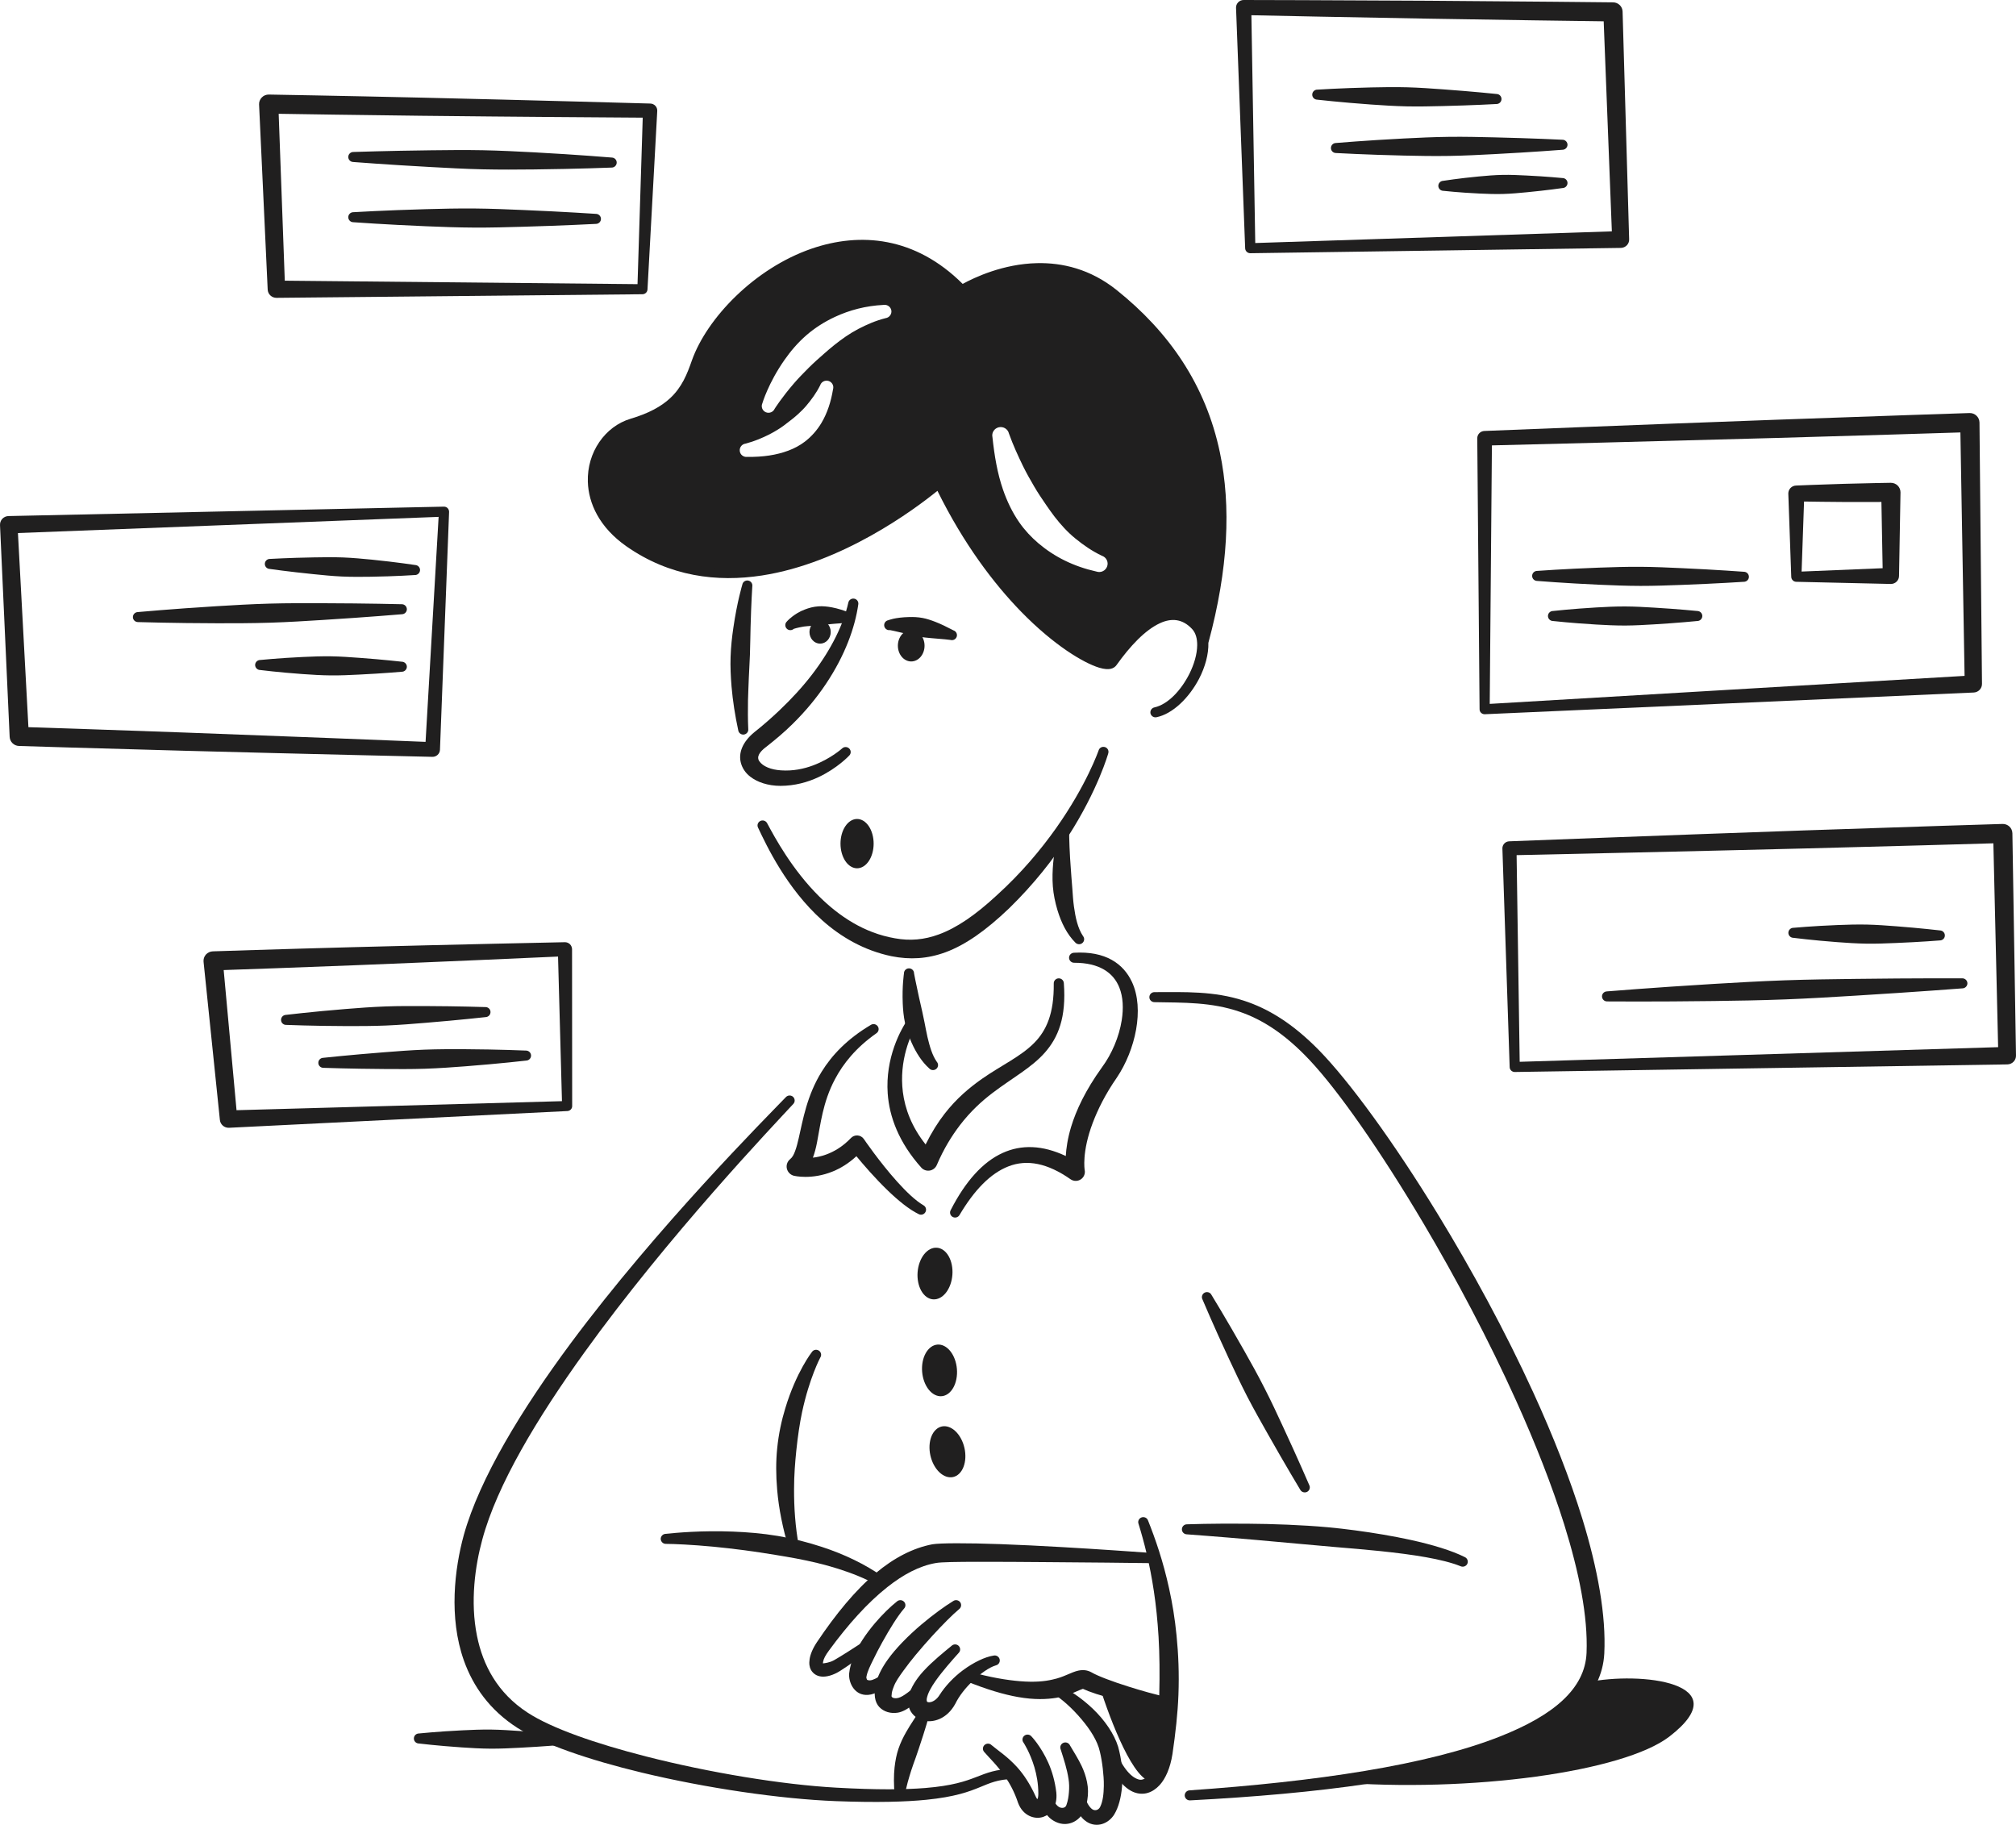 <svg width="274" height="248" viewBox="0 0 274 248" fill="none" xmlns="http://www.w3.org/2000/svg">
<path fill-rule="evenodd" clip-rule="evenodd" d="M87.312 39.988L37.57 40.478C36.933 40.478 36.409 39.982 36.382 39.355L35.212 14.199C35.194 13.842 35.334 13.495 35.587 13.24C35.832 12.985 36.181 12.844 36.539 12.85C36.539 12.85 46.261 13.015 57.275 13.269C71.712 13.601 88.377 14.072 88.377 14.072C88.639 14.076 88.884 14.185 89.067 14.374C89.251 14.563 89.338 14.816 89.329 15.075L88.002 39.335C87.984 39.7 87.687 39.988 87.312 39.988ZM86.648 38.618L87.355 15.99C83.582 15.966 69.59 15.872 57.231 15.733C48.698 15.637 40.941 15.515 37.876 15.465L38.706 38.147L86.648 38.618Z" fill="#201F1F"/>
<path fill-rule="evenodd" clip-rule="evenodd" d="M48.016 30.201C47.641 30.198 47.335 29.891 47.335 29.515C47.335 29.138 47.649 28.835 48.025 28.838C48.025 28.838 52.366 28.579 57.921 28.426C60.008 28.368 62.262 28.316 64.515 28.336C66.769 28.355 69.022 28.453 71.109 28.541C76.656 28.774 80.997 29.066 80.997 29.066C81.372 29.068 81.678 29.375 81.678 29.752C81.678 30.127 81.364 30.431 80.988 30.428C80.988 30.428 76.638 30.659 71.092 30.816C69.004 30.875 66.751 30.942 64.498 30.93C62.244 30.919 59.991 30.836 57.903 30.749C52.357 30.519 48.016 30.201 48.016 30.201Z" fill="#201F1F"/>
<path fill-rule="evenodd" clip-rule="evenodd" d="M83.146 21.412C83.53 21.42 83.827 21.732 83.818 22.108C83.809 22.484 83.495 22.783 83.119 22.775C83.119 22.775 78.49 22.963 72.577 23.027C70.35 23.052 67.948 23.067 65.546 23.011C63.144 22.956 60.751 22.822 58.532 22.7C52.628 22.378 48.008 22.017 48.008 22.017C47.632 22.008 47.326 21.697 47.335 21.32C47.344 20.945 47.658 20.646 48.034 20.654C48.034 20.654 52.672 20.493 58.585 20.425C60.803 20.4 63.205 20.369 65.607 20.417C68.009 20.465 70.402 20.585 72.621 20.704C78.534 21.023 83.146 21.412 83.146 21.412Z" fill="#201F1F"/>
<path fill-rule="evenodd" clip-rule="evenodd" d="M61.037 69.569L59.797 101.907C59.77 102.451 59.307 102.875 58.757 102.857C58.757 102.857 40.695 102.45 25.052 102.031C13.103 101.712 2.578 101.38 2.578 101.38C1.897 101.359 1.347 100.822 1.312 100.147L0.002 71.37C-0.016 71.054 0.098 70.746 0.307 70.513C0.526 70.281 0.832 70.144 1.146 70.135L60.321 68.855C60.513 68.849 60.705 68.922 60.836 69.058C60.967 69.194 61.037 69.378 61.037 69.569ZM59.613 70.246L2.439 72.442L3.862 98.826C6.945 98.925 15.592 99.208 25.13 99.557C38.607 100.049 53.874 100.662 57.84 100.822L59.613 70.246Z" fill="#201F1F"/>
<path fill-rule="evenodd" clip-rule="evenodd" d="M56.434 76.788C56.809 76.805 57.106 77.122 57.089 77.498C57.071 77.874 56.748 78.166 56.372 78.15C56.372 78.15 53.778 78.329 50.433 78.381C49.184 78.401 47.839 78.411 46.485 78.351C45.131 78.29 43.795 78.151 42.546 78.025C39.227 77.691 36.65 77.321 36.65 77.321C36.275 77.305 35.978 76.987 35.995 76.612C36.013 76.235 36.327 75.944 36.712 75.959C36.712 75.959 39.306 75.808 42.642 75.752C43.9 75.732 45.245 75.706 46.599 75.758C47.944 75.811 49.289 75.936 50.538 76.059C53.857 76.392 56.434 76.788 56.434 76.788Z" fill="#201F1F"/>
<path fill-rule="evenodd" clip-rule="evenodd" d="M18.772 84.544C18.396 84.555 18.073 84.259 18.064 83.883C18.055 83.507 18.352 83.193 18.737 83.182C18.737 83.182 23.444 82.752 29.471 82.382C31.742 82.243 34.188 82.102 36.642 82.033C39.096 81.964 41.55 81.974 43.813 81.98C49.857 81.995 54.591 82.116 54.591 82.116C54.966 82.104 55.281 82.4 55.298 82.777C55.307 83.153 55.01 83.467 54.626 83.478C54.626 83.478 49.909 83.88 43.883 84.254C41.62 84.395 39.175 84.55 36.721 84.627C34.266 84.704 31.812 84.709 29.55 84.705C23.506 84.692 18.772 84.544 18.772 84.544Z" fill="#201F1F"/>
<path fill-rule="evenodd" clip-rule="evenodd" d="M35.358 91.057C34.982 91.052 34.676 90.743 34.676 90.366C34.685 89.991 34.999 89.689 35.375 89.694C35.375 89.694 37.899 89.437 41.157 89.285C42.371 89.228 43.69 89.176 45 89.196C46.319 89.216 47.638 89.315 48.852 89.403C52.092 89.638 54.617 89.93 54.617 89.93C54.992 89.935 55.298 90.244 55.298 90.621C55.289 90.996 54.975 91.298 54.599 91.293C54.599 91.293 52.075 91.522 48.817 91.678C47.603 91.737 46.293 91.803 44.974 91.79C43.655 91.778 42.336 91.694 41.122 91.608C37.873 91.375 35.358 91.057 35.358 91.057Z" fill="#201F1F"/>
<path fill-rule="evenodd" clip-rule="evenodd" d="M77.111 150.996L31.117 153.27C30.488 153.294 29.946 152.827 29.885 152.205L27.667 130.711C27.632 130.355 27.745 130 27.981 129.731C28.226 129.463 28.566 129.303 28.924 129.291C28.924 129.291 37.886 128.993 48.053 128.722C61.372 128.368 76.753 128.049 76.753 128.049C77.007 128.041 77.26 128.135 77.452 128.313C77.635 128.489 77.74 128.733 77.749 128.989L77.766 150.306C77.775 150.675 77.478 150.982 77.111 150.996ZM76.378 149.653L75.845 130C72.273 130.161 59.459 130.735 48.14 131.184C40.366 131.492 33.292 131.738 30.401 131.835L32.148 150.881L76.378 149.653Z" fill="#201F1F"/>
<path fill-rule="evenodd" clip-rule="evenodd" d="M71.46 142.776C71.845 142.763 72.159 143.057 72.177 143.432C72.194 143.808 71.897 144.125 71.513 144.138C71.513 144.138 67.906 144.556 63.268 144.914C61.53 145.048 59.652 145.183 57.765 145.246C55.887 145.309 54.001 145.294 52.254 145.283C47.607 145.254 43.983 145.123 43.983 145.123C43.598 145.137 43.275 144.843 43.266 144.466C43.249 144.091 43.546 143.774 43.93 143.761C43.93 143.761 47.546 143.371 52.175 143.009C53.913 142.874 55.791 142.725 57.678 142.653C59.556 142.582 61.442 142.582 63.189 142.591C67.836 142.617 71.46 142.776 71.46 142.776Z" fill="#201F1F"/>
<path fill-rule="evenodd" clip-rule="evenodd" d="M38.907 139.288C38.532 139.303 38.209 139.01 38.2 138.634C38.182 138.258 38.479 137.941 38.855 137.926C38.855 137.926 42.41 137.498 46.969 137.128C48.681 136.989 50.524 136.849 52.384 136.78C54.236 136.712 56.088 136.722 57.808 136.728C62.376 136.744 65.957 136.866 65.957 136.866C66.333 136.85 66.656 137.143 66.665 137.519C66.682 137.895 66.385 138.212 66.01 138.228C66.01 138.228 62.455 138.627 57.896 139.001C56.184 139.141 54.341 139.296 52.48 139.373C50.629 139.449 48.777 139.455 47.056 139.449C42.489 139.436 38.907 139.288 38.907 139.288Z" fill="#201F1F"/>
<path fill-rule="evenodd" clip-rule="evenodd" d="M169.233 33.751L167.993 1.051C167.984 0.773 168.098 0.504 168.29 0.306C168.491 0.107 168.762 -0.003 169.041 7.935e-05C169.041 7.935e-05 181.592 0.022 194.143 0.101C206.694 0.182 219.237 0.319 219.237 0.319C219.944 0.328 220.512 0.879 220.53 1.572L221.421 32.51C221.438 32.815 221.324 33.111 221.115 33.334C220.896 33.556 220.608 33.685 220.294 33.692L169.941 34.413C169.565 34.422 169.251 34.126 169.233 33.751ZM170.605 33.028L219.071 31.443L217.962 2.895C214.494 2.85 204.301 2.713 194.109 2.537C183.741 2.359 173.365 2.14 170.081 2.07L170.605 33.028Z" fill="#201F1F"/>
<path fill-rule="evenodd" clip-rule="evenodd" d="M179.023 13.545C178.639 13.536 178.342 13.223 178.351 12.847C178.36 12.47 178.674 12.173 179.05 12.182C179.05 12.182 182.264 11.972 186.369 11.88C187.915 11.845 189.583 11.818 191.243 11.863C192.911 11.907 194.57 12.03 196.108 12.141C200.213 12.436 203.409 12.774 203.409 12.774C203.785 12.784 204.082 13.096 204.073 13.473C204.064 13.848 203.75 14.147 203.374 14.137C203.374 14.137 200.16 14.32 196.055 14.415C194.509 14.451 192.85 14.493 191.181 14.456C189.513 14.42 187.854 14.312 186.316 14.203C182.211 13.911 179.023 13.545 179.023 13.545Z" fill="#201F1F"/>
<path fill-rule="evenodd" clip-rule="evenodd" d="M181.591 20.797C181.207 20.803 180.893 20.502 180.893 20.126C180.884 19.75 181.19 19.44 181.565 19.434C181.565 19.434 185.609 19.088 190.789 18.821C192.736 18.721 194.841 18.623 196.946 18.597C199.051 18.57 201.156 18.622 203.104 18.668C208.283 18.788 212.345 18.991 212.345 18.991C212.72 18.985 213.035 19.286 213.044 19.662C213.044 20.038 212.747 20.348 212.362 20.354C212.362 20.354 208.31 20.673 203.139 20.943C201.191 21.044 199.086 21.157 196.981 21.191C194.876 21.226 192.771 21.189 190.824 21.144C185.644 21.027 181.591 20.797 181.591 20.797Z" fill="#201F1F"/>
<path fill-rule="evenodd" clip-rule="evenodd" d="M196.196 25.936C195.811 25.945 195.497 25.646 195.488 25.271C195.479 24.895 195.785 24.582 196.161 24.573C196.161 24.573 198.266 24.236 200.999 23.98C202.021 23.884 203.122 23.79 204.231 23.768C205.34 23.746 206.449 23.803 207.471 23.852C210.214 23.984 212.336 24.195 212.336 24.195C212.721 24.186 213.035 24.483 213.044 24.86C213.053 25.235 212.747 25.548 212.371 25.557C212.371 25.557 210.258 25.866 207.524 26.127C206.502 26.224 205.401 26.332 204.292 26.362C203.192 26.392 202.082 26.35 201.06 26.302C198.318 26.174 196.196 25.936 196.196 25.936Z" fill="#201F1F"/>
<path fill-rule="evenodd" clip-rule="evenodd" d="M201.093 96.385L200.779 59.562C200.779 59.026 201.207 58.588 201.748 58.57C201.748 58.57 222.946 57.718 241.306 57.047C255.324 56.535 267.683 56.135 267.683 56.135C268.032 56.123 268.373 56.252 268.626 56.493C268.888 56.733 269.028 57.065 269.037 57.414L269.378 92.936C269.386 93.562 268.897 94.083 268.268 94.116L201.809 97.066C201.626 97.076 201.443 97.008 201.303 96.879C201.163 96.751 201.093 96.572 201.093 96.385ZM202.473 95.661L267.011 91.855L266.443 58.77C262.888 58.882 252.678 59.202 241.384 59.52C225.339 59.971 207.111 60.424 202.77 60.53L202.473 95.661Z" fill="#201F1F"/>
<path fill-rule="evenodd" clip-rule="evenodd" d="M211.077 84.398C210.701 84.398 210.387 84.092 210.387 83.716C210.387 83.34 210.701 83.035 211.077 83.035C211.077 83.035 213.645 82.747 216.955 82.555C218.195 82.483 219.532 82.414 220.877 82.419C222.222 82.423 223.558 82.505 224.798 82.579C228.109 82.774 230.676 83.035 230.676 83.035C231.052 83.035 231.366 83.34 231.366 83.716C231.366 84.092 231.052 84.398 230.676 84.398C230.676 84.398 228.109 84.658 224.798 84.854C223.558 84.927 222.222 85.009 220.877 85.014C219.532 85.017 218.195 84.95 216.955 84.878C213.645 84.686 211.077 84.398 211.077 84.398Z" fill="#201F1F"/>
<path fill-rule="evenodd" clip-rule="evenodd" d="M208.919 78.951C208.543 78.95 208.237 78.642 208.237 78.267C208.237 77.891 208.543 77.586 208.927 77.588C208.927 77.588 212.622 77.315 217.356 77.143C219.129 77.079 221.051 77.019 222.972 77.031C224.894 77.043 226.815 77.134 228.588 77.215C233.322 77.43 237.017 77.706 237.017 77.706C237.392 77.708 237.698 78.014 237.698 78.391C237.698 78.767 237.384 79.071 237.008 79.069C237.008 79.069 233.313 79.315 228.579 79.49C226.806 79.555 224.885 79.63 222.963 79.626C221.042 79.622 219.12 79.546 217.347 79.467C212.613 79.255 208.919 78.951 208.919 78.951Z" fill="#201F1F"/>
<path fill-rule="evenodd" clip-rule="evenodd" d="M243.454 78.388L243.053 67.064C243.053 66.474 243.533 65.994 244.127 65.987C244.127 65.987 247.341 65.848 250.555 65.756C253.77 65.663 256.975 65.615 256.975 65.615C257.333 65.611 257.665 65.746 257.918 65.989C258.163 66.233 258.303 66.566 258.303 66.912L258.102 78.269C258.102 78.87 257.613 79.358 257.001 79.363L244.153 79.069C243.97 79.071 243.786 79 243.664 78.872C243.533 78.744 243.454 78.57 243.454 78.388ZM244.861 77.677L255.875 77.222L255.709 68.218C254.477 68.224 252.529 68.231 250.582 68.221C248.494 68.21 246.398 68.179 245.193 68.159L244.861 77.677Z" fill="#201F1F"/>
<path fill-rule="evenodd" clip-rule="evenodd" d="M205.182 145.023L204.195 115.31C204.187 114.788 204.597 114.353 205.13 114.338C205.13 114.338 226.677 113.503 245.342 112.853C259.597 112.358 272.165 111.978 272.165 111.978C272.515 111.967 272.855 112.096 273.109 112.334C273.362 112.573 273.502 112.903 273.51 113.249L273.999 143.443C274.017 144.099 273.493 144.641 272.829 144.657L205.89 145.688C205.506 145.697 205.191 145.399 205.182 145.023ZM206.545 144.303L271.571 142.314L270.925 114.61C267.344 114.715 256.933 115.015 245.421 115.306C229.062 115.719 210.475 116.123 206.126 116.217L206.545 144.303Z" fill="#201F1F"/>
<path fill-rule="evenodd" clip-rule="evenodd" d="M218.449 136.097C218.065 136.111 217.751 135.817 217.733 135.441C217.716 135.065 218.013 134.749 218.397 134.734C218.397 134.734 224.747 134.212 232.861 133.722C235.918 133.538 239.211 133.349 242.512 133.231C245.814 133.114 249.115 133.075 252.172 133.036C260.304 132.932 266.68 132.959 266.68 132.959C267.055 132.945 267.379 133.238 267.396 133.615C267.405 133.99 267.108 134.307 266.732 134.321C266.732 134.321 260.374 134.816 252.26 135.309C249.211 135.495 245.91 135.698 242.608 135.824C239.307 135.95 236.005 136.004 232.948 136.043C224.825 136.151 218.449 136.097 218.449 136.097Z" fill="#201F1F"/>
<path fill-rule="evenodd" clip-rule="evenodd" d="M243.743 127.454C243.359 127.447 243.053 127.136 243.062 126.76C243.071 126.384 243.385 126.084 243.77 126.091C243.77 126.091 246.381 125.85 249.744 125.717C251.002 125.668 252.364 125.625 253.718 125.653C255.081 125.682 256.443 125.788 257.701 125.883C261.055 126.139 263.658 126.447 263.658 126.447C264.033 126.453 264.339 126.764 264.33 127.14C264.33 127.516 264.016 127.816 263.631 127.809C263.631 127.809 261.02 128.023 257.657 128.158C256.399 128.209 255.037 128.267 253.674 128.247C252.312 128.227 250.958 128.135 249.7 128.04C246.346 127.788 243.743 127.454 243.743 127.454Z" fill="#201F1F"/>
<path fill-rule="evenodd" clip-rule="evenodd" d="M163.43 176.593C163.255 176.258 163.395 175.847 163.727 175.677C164.067 175.505 164.486 175.639 164.652 175.974C164.652 175.974 166.661 179.246 169.072 183.514C169.98 185.117 170.95 186.854 171.849 188.625C172.758 190.396 173.596 192.2 174.365 193.868C176.435 198.312 177.946 201.833 177.946 201.833C178.121 202.168 177.981 202.579 177.649 202.75C177.308 202.921 176.889 202.787 176.714 202.452C176.714 202.452 174.732 199.167 172.321 194.901C171.413 193.299 170.434 191.569 169.517 189.802C168.609 188.035 167.762 186.237 166.984 184.568C164.914 180.126 163.43 176.593 163.43 176.593Z" fill="#201F1F"/>
<path fill-rule="evenodd" clip-rule="evenodd" d="M161.308 208.522C160.932 208.516 160.627 208.206 160.635 207.829C160.644 207.454 160.95 207.153 161.334 207.159C161.334 207.159 164.723 207.032 169.553 207.077C171.23 207.092 173.09 207.126 175.029 207.211C176.802 207.288 178.654 207.395 180.506 207.563C181.72 207.673 182.943 207.818 184.148 207.978C186.795 208.33 189.362 208.766 191.694 209.274C194.716 209.935 197.31 210.726 199.084 211.615C199.433 211.77 199.581 212.174 199.433 212.517C199.276 212.859 198.865 213.012 198.516 212.857C196.053 211.869 192.07 211.27 187.607 210.801C185.58 210.587 183.449 210.416 181.318 210.236C179.912 210.115 178.497 209.987 177.117 209.861C174.898 209.659 172.759 209.462 170.802 209.29C165.317 208.809 161.308 208.522 161.308 208.522Z" fill="#201F1F"/>
<path fill-rule="evenodd" clip-rule="evenodd" d="M115.296 81.909C115.366 81.539 115.724 81.293 116.099 81.36C116.475 81.428 116.719 81.782 116.65 82.153C116.204 85.276 114.859 89.069 112.23 92.984C111.016 94.793 109.522 96.625 107.706 98.408C106.64 99.461 105.443 100.48 104.151 101.489C103.19 102.208 102.797 102.875 103.207 103.462C103.697 104.163 104.788 104.609 106.151 104.695C107.784 104.808 109.269 104.488 110.518 104.019C112.903 103.121 114.44 101.728 114.44 101.728C114.711 101.461 115.147 101.459 115.418 101.724C115.689 101.989 115.689 102.421 115.418 102.688C115.418 102.688 113.82 104.415 111.208 105.633C109.767 106.304 108.029 106.795 106.081 106.802C104.343 106.798 102.902 106.284 101.967 105.552C101.295 105.03 100.875 104.37 100.692 103.663C100.369 102.429 100.806 100.914 102.552 99.485C103.766 98.529 104.876 97.542 105.906 96.569C107.636 94.931 109.121 93.294 110.37 91.669C113.051 88.17 114.649 84.786 115.296 81.909Z" fill="#201F1F"/>
<path fill-rule="evenodd" clip-rule="evenodd" d="M107.881 85.464C107.601 85.717 107.164 85.697 106.911 85.418C106.658 85.14 106.675 84.709 106.955 84.456C106.955 84.456 107.356 83.948 108.378 83.32C108.667 83.142 108.999 82.978 109.418 82.823C109.924 82.629 110.527 82.451 111.243 82.403C111.802 82.365 112.414 82.418 113.077 82.544C113.872 82.695 114.693 82.957 115.637 83.325C116.012 83.397 116.257 83.755 116.178 84.124C116.108 84.493 115.741 84.734 115.375 84.661C114.65 84.658 114.029 84.729 113.427 84.77C112.737 84.817 112.143 84.924 111.593 84.975C111.156 85.016 110.763 85.02 110.413 85.051C109.959 85.089 109.575 85.096 109.243 85.151C108.335 85.303 107.881 85.464 107.881 85.464Z" fill="#201F1F"/>
<path fill-rule="evenodd" clip-rule="evenodd" d="M112.907 85.892C112.907 86.1 112.87 86.305 112.797 86.497C112.724 86.689 112.618 86.864 112.484 87.01C112.349 87.157 112.19 87.274 112.015 87.353C111.839 87.433 111.651 87.474 111.462 87.474C111.272 87.474 111.084 87.433 110.908 87.353C110.733 87.274 110.574 87.157 110.439 87.01C110.305 86.864 110.199 86.689 110.126 86.497C110.053 86.305 110.016 86.1 110.016 85.892C110.016 85.685 110.053 85.479 110.126 85.287C110.199 85.095 110.305 84.921 110.439 84.774C110.574 84.627 110.733 84.511 110.908 84.431C111.084 84.352 111.272 84.311 111.462 84.311C111.651 84.311 111.839 84.352 112.015 84.431C112.19 84.511 112.349 84.627 112.484 84.774C112.618 84.921 112.724 85.095 112.797 85.287C112.87 85.479 112.907 85.685 112.907 85.892Z" fill="#201F1F"/>
<path fill-rule="evenodd" clip-rule="evenodd" d="M125.658 87.754C125.658 88.322 125.467 88.866 125.127 89.267C124.787 89.668 124.326 89.894 123.846 89.894C123.608 89.894 123.372 89.838 123.152 89.731C122.932 89.623 122.732 89.466 122.564 89.267C122.396 89.068 122.262 88.833 122.171 88.573C122.08 88.314 122.033 88.035 122.033 87.754C122.033 87.474 122.08 87.195 122.171 86.936C122.262 86.676 122.396 86.441 122.564 86.242C122.732 86.043 122.932 85.886 123.152 85.778C123.372 85.671 123.608 85.615 123.846 85.615C124.326 85.615 124.787 85.841 125.127 86.242C125.467 86.643 125.658 87.187 125.658 87.754Z" fill="#201F1F"/>
<path fill-rule="evenodd" clip-rule="evenodd" d="M118.739 114.653C118.739 115.093 118.681 115.529 118.568 115.935C118.455 116.342 118.289 116.711 118.08 117.023C117.87 117.334 117.622 117.581 117.349 117.749C117.075 117.918 116.783 118.004 116.487 118.004C116.191 118.004 115.898 117.918 115.625 117.749C115.351 117.581 115.103 117.334 114.894 117.023C114.684 116.711 114.519 116.342 114.405 115.935C114.292 115.529 114.234 115.093 114.234 114.653C114.234 114.213 114.292 113.777 114.405 113.37C114.519 112.963 114.684 112.594 114.894 112.283C115.103 111.971 115.351 111.725 115.625 111.556C115.898 111.388 116.191 111.301 116.487 111.301C116.783 111.301 117.075 111.388 117.349 111.556C117.622 111.725 117.87 111.971 118.08 112.283C118.289 112.594 118.455 112.963 118.568 113.37C118.681 113.777 118.739 114.213 118.739 114.653Z" fill="#201F1F"/>
<path fill-rule="evenodd" clip-rule="evenodd" d="M120.964 85.633C120.589 85.692 120.239 85.438 120.178 85.066C120.117 84.694 120.379 84.346 120.746 84.287C120.746 84.287 121.619 83.903 123.585 83.858C124.117 83.846 124.729 83.858 125.41 83.987C125.952 84.09 126.519 84.278 127.139 84.517C127.908 84.815 128.694 85.207 129.585 85.669C129.943 85.783 130.144 86.166 130.031 86.524C129.917 86.883 129.533 87.082 129.166 86.968C128.214 86.845 127.384 86.809 126.598 86.728C125.987 86.665 125.436 86.626 124.939 86.539C124.318 86.432 123.794 86.28 123.331 86.168C121.716 85.778 120.964 85.633 120.964 85.633Z" fill="#201F1F"/>
<path fill-rule="evenodd" clip-rule="evenodd" d="M164.233 87.365C164.277 88.889 163.805 90.632 162.966 92.251C161.621 94.815 159.403 97.02 157.184 97.473C156.809 97.55 156.451 97.316 156.363 96.948C156.293 96.58 156.529 96.218 156.896 96.139C158.765 95.731 160.547 93.767 161.648 91.586C162.294 90.291 162.704 88.906 162.713 87.686C162.722 86.818 162.53 86.039 162.023 85.487C160.713 84.08 159.202 83.974 157.647 84.697C155.638 85.626 153.603 87.785 151.734 90.408C151.568 90.629 151.324 90.811 150.965 90.895C150.625 90.975 150.083 90.953 149.385 90.74C147.323 90.116 143.279 87.747 138.764 83.11C135.043 79.287 130.973 73.911 127.409 66.706C124.195 69.307 114.456 76.531 103.565 78.21C97.468 79.15 91.031 78.37 85.127 74.238C81.476 71.677 79.982 68.428 79.895 65.468C79.773 61.464 82.236 57.946 85.703 56.91C88.184 56.176 89.861 55.237 91.057 54.137C92.691 52.629 93.389 50.834 94.036 48.985C96.071 43.252 102.534 36.47 110.308 33.793C116.876 31.536 124.352 32.123 130.842 38.584C132.475 37.691 136.344 35.865 140.947 35.763C144.354 35.687 148.162 36.543 151.752 39.404C158.879 45.104 163.875 52.289 165.805 61.523C167.325 68.771 166.958 77.293 164.233 87.365ZM163.447 84.748C165.456 75.909 165.569 68.358 164.128 61.879C162.18 53.108 157.342 46.325 150.485 40.979C147.323 38.51 143.987 37.794 141 37.891C135.558 38.068 131.279 40.928 131.279 40.928C130.816 41.232 130.204 41.162 129.829 40.763C123.916 34.58 117.085 33.984 111.129 36.085C104.124 38.551 98.281 44.644 96.481 49.826C95.704 52.062 94.804 54.2 92.83 56.027C91.415 57.346 89.424 58.512 86.454 59.396C84.044 60.111 82.41 62.609 82.489 65.393C82.559 67.691 83.79 70.166 86.62 72.161C91.905 75.91 97.704 76.604 103.198 75.8C115.915 73.937 127.051 64.14 127.051 64.14C127.313 63.908 127.671 63.813 128.012 63.884C128.352 63.954 128.641 64.182 128.789 64.498C131.593 70.617 134.781 75.46 137.882 79.184C142.703 84.979 147.253 88.048 149.629 88.935C149.926 89.046 150.267 89.116 150.45 89.147C152.511 86.381 154.782 84.167 156.949 83.196C159.184 82.192 161.35 82.391 163.193 84.433C163.281 84.533 163.368 84.638 163.447 84.748Z" fill="#201F1F"/>
<path fill-rule="evenodd" clip-rule="evenodd" d="M163.491 87.472C163.465 86.483 163.194 85.603 162.609 84.96C159.273 81.318 154.775 84.678 151.001 89.894C150.049 91.21 136.904 84.596 127.786 64.955C127.786 64.955 104.055 86.008 85.87 73.2C78.463 67.978 80.857 59.705 86.08 58.153C92.552 56.229 94.028 52.929 95.259 49.406C98.823 39.243 117.095 25.691 130.651 39.998C130.651 39.998 141.647 32.722 151.115 40.191C163.718 50.133 169.553 64.818 163.491 87.472ZM105.286 55.552C105.286 55.552 106.23 54.045 107.924 52.084C108.501 51.418 109.173 50.724 109.907 49.991C110.544 49.355 111.252 48.72 111.994 48.074C112.457 47.674 112.92 47.26 113.427 46.864C114.414 46.079 115.471 45.324 116.667 44.699C117.811 44.108 119.008 43.577 120.37 43.236C120.868 43.164 121.218 42.702 121.148 42.205C121.069 41.709 120.606 41.365 120.1 41.438C117.654 41.559 115.453 42.15 113.488 43.063C112.047 43.734 110.745 44.568 109.636 45.525C108.422 46.573 107.435 47.755 106.64 48.891C104.422 52.044 103.609 54.826 103.609 54.826C103.409 55.286 103.618 55.822 104.081 56.022C104.544 56.222 105.085 56.011 105.286 55.552ZM111.47 52.368C110.937 53.435 110.274 54.324 109.557 55.174C109.208 55.583 108.833 55.942 108.44 56.307C108.064 56.658 107.662 56.968 107.243 57.288C106.763 57.663 106.273 58.049 105.714 58.384C105.348 58.603 104.981 58.831 104.57 59.034C103.609 59.515 102.579 59.962 101.339 60.288C100.841 60.347 100.483 60.8 100.544 61.298C100.596 61.796 101.059 62.152 101.557 62.093C103.706 62.123 105.531 61.844 107.129 61.249C107.959 60.939 108.719 60.532 109.374 60.032C110.3 59.327 111.051 58.463 111.636 57.492C112.448 56.126 112.938 54.605 113.217 52.918C113.366 52.44 113.104 51.929 112.623 51.777C112.134 51.625 111.619 51.89 111.47 52.368ZM134.887 59.422C135.158 61.963 135.559 64.325 136.31 66.51C136.869 68.14 137.603 69.653 138.529 70.99C139.271 72.056 140.154 73.001 141.123 73.826C143.315 75.685 145.918 76.982 149.027 77.678C149.621 77.882 150.276 77.564 150.477 76.97C150.687 76.378 150.364 75.731 149.761 75.529C148.399 74.882 147.246 74.073 146.171 73.198C145.08 72.314 144.171 71.3 143.324 70.211C142.922 69.695 142.555 69.152 142.171 68.606C141.612 67.797 141.053 66.967 140.538 66.08C140.023 65.202 139.516 64.309 139.044 63.352C138.363 61.948 137.699 60.507 137.131 58.927C136.992 58.316 136.38 57.93 135.76 58.066C135.14 58.203 134.747 58.811 134.887 59.422Z" fill="#201F1F"/>
<path fill-rule="evenodd" clip-rule="evenodd" d="M100.893 79.448C100.954 79.078 101.321 78.832 101.688 78.9C102.063 78.967 102.308 79.322 102.247 79.692C102.247 79.692 102.098 81.924 102.011 85.284C101.985 86.413 101.967 87.664 101.924 89.002C101.889 89.991 101.819 91.024 101.775 92.089C101.74 93.1 101.688 94.13 101.662 95.183C101.644 96.467 101.635 97.759 101.697 99.061C101.749 99.434 101.487 99.777 101.103 99.827C100.727 99.876 100.387 99.614 100.334 99.241C99.906 97.251 99.592 95.253 99.426 93.299C99.312 91.92 99.251 90.575 99.295 89.299C99.339 87.865 99.496 86.525 99.671 85.323C100.186 81.767 100.893 79.448 100.893 79.448Z" fill="#201F1F"/>
<path fill-rule="evenodd" clip-rule="evenodd" d="M103.033 112.489C102.858 112.152 102.998 111.743 103.339 111.574C103.679 111.407 104.09 111.543 104.265 111.88C105.313 113.834 107.645 118.173 111.365 121.859C114.029 124.487 117.409 126.79 121.628 127.517C123.681 127.893 125.602 127.724 127.585 126.996C130.039 126.097 132.572 124.364 135.481 121.669C138.852 118.614 141.472 115.454 143.507 112.591C147.709 106.66 149.316 101.982 149.316 101.982C149.421 101.623 149.805 101.42 150.172 101.53C150.539 101.64 150.739 102.022 150.626 102.382C150.626 102.382 149.246 107.344 145.158 113.687C143.176 116.753 140.555 120.127 137.166 123.432C133.996 126.465 131.201 128.426 128.493 129.421C126.048 130.316 123.672 130.453 121.156 129.951C117.436 129.171 114.309 127.352 111.767 125.086C106.92 120.763 104.177 114.91 103.033 112.489Z" fill="#201F1F"/>
<path fill-rule="evenodd" clip-rule="evenodd" d="M143.944 112.601C143.996 112.228 144.346 111.969 144.721 112.021C145.097 112.073 145.359 112.419 145.306 112.791C145.306 112.791 145.306 114.389 145.437 116.6C145.481 117.378 145.542 118.223 145.612 119.106C145.656 119.646 145.699 120.198 145.743 120.754C145.804 121.573 145.848 122.395 145.961 123.192C146.171 124.712 146.477 126.133 147.193 127.212C147.437 127.502 147.394 127.932 147.097 128.17C146.809 128.408 146.372 128.365 146.127 128.073C145.036 126.98 144.241 125.427 143.717 123.676C143.411 122.652 143.184 121.566 143.097 120.485C143.01 119.381 143.053 118.29 143.141 117.291C143.376 114.596 143.944 112.601 143.944 112.601Z" fill="#201F1F"/>
<path fill-rule="evenodd" clip-rule="evenodd" d="M122.859 132.294C122.85 131.918 123.155 131.609 123.531 131.603C123.915 131.598 124.23 131.899 124.23 132.276C124.23 132.276 124.474 133.6 124.885 135.449C125.024 136.094 125.19 136.792 125.356 137.529C125.452 137.977 125.557 138.435 125.644 138.899C125.784 139.582 125.898 140.27 126.055 140.938C126.36 142.21 126.692 143.4 127.321 144.299C127.574 144.581 127.548 145.012 127.26 145.26C126.972 145.509 126.544 145.481 126.291 145.199C125.312 144.327 124.509 143.087 123.88 141.663C123.513 140.827 123.199 139.94 123.007 139.041C122.806 138.117 122.727 137.193 122.693 136.343C122.596 134.026 122.859 132.294 122.859 132.294Z" fill="#201F1F"/>
<path fill-rule="evenodd" clip-rule="evenodd" d="M123.672 138.128C123.89 137.82 124.318 137.743 124.633 137.957C124.938 138.171 125.017 138.597 124.799 138.906C123.707 140.589 122.178 144.199 122.711 148.418C122.999 150.681 123.89 153.12 125.803 155.536C126.607 153.912 127.471 152.534 128.388 151.357C129.996 149.29 131.751 147.822 133.454 146.624C136.127 144.757 138.704 143.614 140.564 141.734C142.232 140.04 143.263 137.734 143.219 133.672C143.202 133.297 143.49 132.978 143.874 132.962C144.25 132.945 144.573 133.238 144.59 133.613C144.94 138.287 143.822 140.999 142.005 143.057C140.188 145.121 137.586 146.488 134.887 148.544C133.393 149.681 131.891 151.055 130.458 152.926C129.349 154.38 128.266 156.126 127.323 158.328C127.157 158.722 126.799 159.007 126.379 159.081C125.952 159.156 125.515 159.011 125.227 158.696C122.135 155.241 120.877 151.76 120.65 148.616C120.318 143.865 122.318 139.931 123.672 138.128Z" fill="#201F1F"/>
<path fill-rule="evenodd" clip-rule="evenodd" d="M118.353 139.291C118.667 139.085 119.095 139.174 119.305 139.489C119.514 139.804 119.427 140.226 119.104 140.432C116.309 142.401 114.606 144.55 113.488 146.656C111.811 149.8 111.514 152.881 111.051 155.219C110.902 156 110.719 156.706 110.483 157.329C111.025 157.27 111.636 157.143 112.291 156.903C113.357 156.512 114.518 155.845 115.636 154.68C115.864 154.427 116.195 154.291 116.536 154.31C116.877 154.328 117.191 154.5 117.392 154.776C117.392 154.776 119.514 157.905 121.942 160.601C123.13 161.917 124.379 163.14 125.506 163.802C125.838 163.982 125.96 164.396 125.777 164.727C125.602 165.057 125.183 165.18 124.851 165C123.558 164.369 122.074 163.156 120.676 161.809C118.938 160.139 117.331 158.268 116.396 157.133C115.331 158.125 114.23 158.775 113.2 159.199C110.317 160.387 107.915 159.794 107.915 159.794C107.435 159.678 107.059 159.303 106.946 158.824C106.832 158.344 107.007 157.844 107.391 157.532C107.706 157.278 107.898 156.894 108.064 156.437C108.256 155.93 108.404 155.343 108.553 154.697C109.129 152.2 109.662 148.901 111.68 145.64C113.06 143.414 115.121 141.208 118.353 139.291Z" fill="#201F1F"/>
<path fill-rule="evenodd" clip-rule="evenodd" d="M130.415 165.117C130.232 165.446 129.812 165.567 129.481 165.387C129.149 165.207 129.026 164.792 129.21 164.462C131.219 160.531 133.586 157.912 136.258 156.696C138.818 155.527 141.682 155.611 144.853 157.108C144.914 156.078 145.097 154.74 145.578 153.142C146.25 150.922 147.517 148.179 149.779 145.042C151.107 143.246 152.102 140.911 152.46 138.637C152.705 137.053 152.653 135.5 152.128 134.196C151.325 132.19 149.412 130.841 146.006 130.843C145.63 130.855 145.316 130.559 145.298 130.182C145.289 129.807 145.586 129.492 145.971 129.481C150.268 129.226 152.696 130.98 153.849 133.46C155.57 137.144 154.303 142.713 151.797 146.444C150.198 148.748 149.194 150.823 148.521 152.589C147.001 156.602 147.421 158.996 147.421 158.996C147.526 159.485 147.325 159.992 146.905 160.274C146.486 160.557 145.936 160.558 145.517 160.278C142.398 158.088 139.595 157.518 137.044 158.52C134.608 159.475 132.424 161.729 130.415 165.117Z" fill="#201F1F"/>
<path fill-rule="evenodd" clip-rule="evenodd" d="M106.815 149.1C107.077 148.825 107.513 148.811 107.793 149.068C108.064 149.325 108.081 149.757 107.819 150.031C105.164 152.902 90.848 167.921 79.389 183.857C73.048 192.681 67.554 201.771 65.545 209.252C64.576 212.807 63.886 217.668 64.829 222.325C65.624 226.269 67.598 230.074 71.694 232.743C74.969 234.889 80.979 236.965 87.8 238.707C96.386 240.901 106.247 242.54 113.688 242.951C119.182 243.259 122.99 243.22 125.75 242.997C129.428 242.699 131.218 242.076 132.65 241.52C134.162 240.939 135.314 240.438 137.62 240.403C137.996 240.393 138.31 240.691 138.319 241.067C138.336 241.443 138.031 241.756 137.655 241.766C135.576 241.839 134.546 242.327 133.201 242.878C131.69 243.499 129.803 244.206 125.899 244.597C123.086 244.879 119.2 244.992 113.601 244.782C106.037 244.49 95.993 243.011 87.241 240.909C80.079 239.189 73.782 237.031 70.323 234.824C66.558 232.412 64.296 229.174 63.047 225.668C60.969 219.806 61.781 213.186 63.047 208.58C65.205 200.896 70.899 191.544 77.572 182.553C89.346 166.711 104.089 151.934 106.815 149.1Z" fill="#201F1F"/>
<path fill-rule="evenodd" clip-rule="evenodd" d="M140.956 244.464C140.939 244.475 140.921 244.489 140.939 244.499C140.965 244.533 141 244.518 141.018 244.474C141.026 244.47 141.026 244.464 141.035 244.456C141.035 244.452 141.035 244.449 141.035 244.447C141.079 244.34 141.105 244.135 141.114 243.988C141.122 243.917 141.122 243.843 141.122 243.765C141.122 242.424 140.895 241.221 140.598 240.202C139.987 238.145 139.122 236.85 139.122 236.85C138.886 236.56 138.921 236.13 139.218 235.892C139.515 235.653 139.943 235.695 140.188 235.986C140.188 235.986 141.445 237.279 142.459 239.525C142.974 240.666 143.384 242.052 143.568 243.62C143.751 245.546 142.782 246.574 141.821 246.912C140.633 247.332 139.026 246.781 138.371 245.021C137.873 243.514 137.227 242.352 136.572 241.403C135.541 239.918 134.493 238.941 133.794 238.131C133.524 237.864 133.524 237.433 133.794 237.167C134.065 236.9 134.502 236.9 134.764 237.167C135.629 237.896 136.912 238.713 138.205 240.125C139.113 241.123 139.978 242.418 140.747 244.11C140.799 244.227 140.886 244.405 140.956 244.464ZM140.956 244.464C140.983 244.448 141.026 244.437 141.035 244.447C141.026 244.457 141.026 244.467 141.018 244.474C141.009 244.49 140.983 244.484 140.956 244.464Z" fill="#201F1F"/>
<path fill-rule="evenodd" clip-rule="evenodd" d="M144.162 237.758C144.014 237.413 144.171 237.01 144.52 236.861C144.869 236.71 145.271 236.867 145.428 237.213C145.987 238.159 146.555 239.051 147.009 240.001C147.341 240.708 147.594 241.434 147.743 242.198C147.9 242.975 147.926 243.791 147.778 244.641C147.69 245.147 147.524 245.661 147.297 246.191C146.686 247.495 145.262 248.195 143.9 247.761C142.677 247.375 141.385 246.206 141.664 243.912C141.673 243.535 141.988 243.234 142.363 243.239C142.747 243.244 143.044 243.553 143.044 243.929C143.123 244.684 143.429 245.169 143.787 245.478C144.197 245.822 144.808 245.762 144.939 245.31C145.158 244.703 145.236 244.126 145.28 243.577C145.332 242.956 145.324 242.365 145.228 241.775C145.027 240.431 144.599 239.128 144.162 237.758Z" fill="#201F1F"/>
<path fill-rule="evenodd" clip-rule="evenodd" d="M129.332 223.673C129.603 223.411 130.04 223.417 130.302 223.687C130.564 223.956 130.564 224.388 130.285 224.65C129.411 225.631 128.162 227.024 127.166 228.427C126.564 229.288 126.066 230.142 125.952 230.904C125.935 231.039 125.952 231.154 125.987 231.248C126.013 231.299 126.075 231.31 126.127 231.326C126.258 231.367 126.415 231.347 126.581 231.297C126.974 231.174 127.376 230.875 127.699 230.355C128.485 229.122 129.621 227.925 130.87 226.996C132.328 225.919 133.874 225.175 135.045 225C135.411 224.917 135.787 225.148 135.866 225.515C135.953 225.882 135.717 226.247 135.35 226.33C134.407 226.611 133.245 227.452 132.162 228.494C131.228 229.389 130.372 230.457 129.839 231.547C128.695 233.66 126.756 234.186 125.428 233.812C124.092 233.432 123.105 232.207 123.515 230.416C123.795 229.375 124.511 228.2 125.507 227.114C126.721 225.786 128.267 224.554 129.332 223.673Z" fill="#201F1F"/>
<path fill-rule="evenodd" clip-rule="evenodd" d="M129.541 217.597C129.846 217.375 130.274 217.443 130.502 217.747C130.72 218.052 130.65 218.478 130.344 218.699C129.418 219.475 128.1 220.808 126.72 222.311C125.968 223.131 125.209 224.004 124.484 224.87C123.863 225.612 123.296 226.353 122.789 227.05C122.213 227.842 121.715 228.557 121.479 229.205C121.304 229.648 121.191 230.001 121.191 230.294C121.182 230.423 121.147 230.529 121.2 230.601C121.339 230.785 121.593 230.804 121.828 230.794C122.169 230.782 122.562 230.582 122.938 230.333C123.916 229.688 124.798 228.776 124.798 228.776C125.034 228.485 125.471 228.44 125.768 228.677C126.056 228.913 126.108 229.343 125.864 229.635C125.864 229.635 125.016 230.819 124.012 231.709C123.374 232.265 122.658 232.65 122.029 232.757C121.086 232.912 120.117 232.655 119.488 231.971C118.937 231.368 118.623 230.28 119.147 228.43C119.409 227.578 119.916 226.572 120.658 225.544C121.2 224.776 121.881 223.992 122.614 223.226C123.436 222.371 124.326 221.542 125.226 220.783C126.859 219.398 128.458 218.259 129.541 217.597Z" fill="#201F1F"/>
<path fill-rule="evenodd" clip-rule="evenodd" d="M121.89 217.66C122.161 217.397 122.598 217.403 122.86 217.672C123.131 217.942 123.122 218.374 122.851 218.636C122.004 219.62 120.921 221.372 119.917 223.184C119.471 223.976 119.061 224.78 118.694 225.537C118.283 226.366 117.908 227.117 117.777 227.784C117.75 227.896 117.724 228.041 117.794 228.152C117.82 228.203 117.82 228.282 117.881 228.307C118.056 228.378 118.274 228.402 118.563 228.305C119.043 228.139 119.628 227.824 120.31 227.25C120.58 226.981 121.017 226.976 121.288 227.238C121.559 227.501 121.567 227.933 121.296 228.202C119.829 230.006 118.528 230.392 117.654 230.345C116.047 230.258 115.314 228.611 115.41 227.426C115.488 226.695 115.707 225.844 116.082 224.959C116.379 224.27 116.772 223.559 117.218 222.864C117.724 222.082 118.301 221.321 118.895 220.62C119.96 219.364 121.061 218.316 121.89 217.66Z" fill="#201F1F"/>
<path fill-rule="evenodd" clip-rule="evenodd" d="M111.854 226.059C112.037 226.043 112.762 225.963 113.339 225.639C113.828 225.363 114.527 224.93 115.243 224.478C116.64 223.59 118.09 222.637 118.09 222.637C118.405 222.419 118.833 222.491 119.051 222.799C119.269 223.106 119.199 223.531 118.885 223.749C118.885 223.749 117.487 224.796 116.125 225.767C115.409 226.274 114.701 226.759 114.204 227.071C113.208 227.702 112.317 227.907 111.679 227.854C110.998 227.797 110.518 227.454 110.221 226.95C109.828 226.256 109.863 224.93 111.024 223.187C113.583 219.369 116.247 216.119 119.033 213.789C121.505 211.718 124.091 210.377 126.72 209.876C127.75 209.698 131.401 209.691 135.961 209.853C138.572 209.946 141.48 210.094 144.363 210.258C149.14 210.53 153.839 210.863 156.931 211.08C157.307 211.096 157.604 211.415 157.586 211.79C157.569 212.166 157.246 212.458 156.87 212.442C153.385 212.388 147.874 212.344 142.494 212.301C139.052 212.272 135.681 212.249 132.93 212.255C130.074 212.262 127.925 212.283 127.191 212.422C124.947 212.812 122.763 213.984 120.606 215.689C117.898 217.827 115.243 220.791 112.666 224.316C112.212 224.925 111.941 225.427 111.871 225.837C111.854 225.908 111.845 225.974 111.845 226.034C111.854 226.041 111.854 226.05 111.854 226.059Z" fill="#201F1F"/>
<path fill-rule="evenodd" clip-rule="evenodd" d="M158.915 230.711C159.291 230.767 159.553 231.114 159.5 231.486C159.439 231.858 159.09 232.115 158.714 232.059C156.242 231.841 153.806 231.448 151.779 230.981C149.648 230.488 147.98 229.902 147.167 229.513C147.15 229.506 147.15 229.54 147.141 229.542C147.106 229.55 147.071 229.56 147.036 229.572C146.932 229.606 146.818 229.654 146.696 229.706C146.259 229.888 145.753 230.134 145.097 230.353C144.661 230.502 144.154 230.635 143.569 230.74C142.285 230.945 140.608 231.031 138.355 230.632C136.451 230.296 134.119 229.618 131.228 228.442C130.869 228.318 130.686 227.929 130.808 227.575C130.931 227.219 131.324 227.03 131.682 227.154C134.538 227.961 136.8 228.332 138.634 228.483C140.573 228.643 141.988 228.512 143.062 228.255C143.857 228.088 144.46 227.843 144.949 227.635C145.604 227.358 146.119 227.131 146.574 227.04C147.202 226.914 147.77 226.958 148.364 227.287C149.185 227.767 151.089 228.498 153.456 229.239C155.124 229.763 156.994 230.307 158.915 230.711Z" fill="#201F1F"/>
<path fill-rule="evenodd" clip-rule="evenodd" d="M143.009 230.107C142.668 229.939 142.529 229.529 142.703 229.192C142.869 228.857 143.28 228.72 143.62 228.888C145.14 229.521 146.974 230.739 148.547 232.246C150.162 233.794 151.438 235.662 151.97 237.392C152.189 238.196 152.381 239.124 152.477 240.096C152.564 241.003 152.573 241.947 152.494 242.847C152.372 244.283 152.032 245.615 151.438 246.594C150.652 247.853 149.079 248.448 147.734 247.611C146.835 247.055 145.935 245.783 145.9 243.343C145.874 242.968 146.153 242.641 146.538 242.612C146.913 242.584 147.245 242.866 147.271 243.241C147.446 244.522 147.839 245.329 148.32 245.779C148.756 246.198 149.315 246.006 149.525 245.567C149.9 244.806 150.005 243.791 150.023 242.723C150.04 241.947 149.97 241.144 149.883 240.366C149.787 239.533 149.656 238.729 149.481 238.037C149.167 236.601 148.18 235.057 147.001 233.668C145.743 232.174 144.284 230.845 143.009 230.107Z" fill="#201F1F"/>
<path fill-rule="evenodd" clip-rule="evenodd" d="M154.739 207.091C154.608 206.736 154.8 206.347 155.158 206.222C155.517 206.099 155.91 206.286 156.032 206.641C157.01 209.094 158.076 212.13 158.897 215.889C159.325 217.827 159.683 219.953 159.91 222.287C160.154 224.748 160.277 227.44 160.163 230.37C160.067 232.869 159.77 235.538 159.351 238.392C159.054 240.276 158.416 241.712 157.621 242.588C156.626 243.665 155.42 244.045 154.163 243.587C152.765 243.073 151.149 241.297 150.014 237.713C149.883 237.359 150.075 236.969 150.433 236.843C150.791 236.717 151.184 236.902 151.307 237.257C152.425 240.035 153.604 241.504 154.748 241.834C155.255 241.981 155.7 241.725 156.058 241.274C156.608 240.596 156.949 239.501 157.08 238.11C157.377 235.32 157.49 232.717 157.56 230.286C157.63 227.456 157.604 224.862 157.464 222.477C157.325 220.22 157.115 218.154 156.827 216.262C156.276 212.564 155.499 209.54 154.739 207.091Z" fill="#201F1F"/>
<path fill-rule="evenodd" clip-rule="evenodd" d="M158.819 231.385C158.714 233.542 158.522 235.829 158.216 238.251C157.989 240.032 157.421 241.371 156.661 242.125C154.146 242.257 150.967 233.991 149.412 229.087C151.587 229.871 155.159 230.844 158.819 231.385Z" fill="#201F1F"/>
<path fill-rule="evenodd" clip-rule="evenodd" d="M125.095 232.289C125.244 231.943 125.645 231.78 125.995 231.927C126.344 232.073 126.51 232.473 126.362 232.819C126.082 233.854 125.803 234.803 125.488 235.774C125.279 236.391 125.087 237.004 124.877 237.641C124.746 238.034 124.615 238.434 124.466 238.845C124.266 239.416 124.039 240 123.838 240.643C123.523 241.645 123.191 242.724 122.964 244.026C122.947 244.401 122.632 244.694 122.248 244.677C121.873 244.661 121.576 244.343 121.593 243.967C121.471 242.541 121.462 241.317 121.585 240.184C121.689 239.275 121.847 238.442 122.109 237.676C122.388 236.846 122.755 236.099 123.165 235.382C123.759 234.322 124.449 233.383 125.095 232.289Z" fill="#201F1F"/>
<path fill-rule="evenodd" clip-rule="evenodd" d="M90.526 209.819C90.15 209.838 89.827 209.548 89.801 209.172C89.784 208.797 90.081 208.477 90.456 208.457C91.941 208.305 95.373 207.983 99.618 208.15C101.531 208.226 103.61 208.388 105.723 208.742C107.715 209.075 109.733 209.584 111.707 210.231C114.711 211.217 117.576 212.568 120.021 214.303C120.345 214.505 120.441 214.927 120.231 215.244C120.03 215.561 119.602 215.653 119.279 215.451C117.619 214.519 115.794 213.802 113.899 213.198C112.038 212.608 110.117 212.164 108.195 211.801C107.261 211.624 106.326 211.472 105.409 211.32C103.968 211.081 102.553 210.865 101.199 210.688C99.688 210.492 98.264 210.325 96.954 210.202C93.993 209.925 91.67 209.826 90.526 209.819Z" fill="#201F1F"/>
<path fill-rule="evenodd" clip-rule="evenodd" d="M110.343 183.75C110.543 183.435 110.971 183.347 111.294 183.553C111.609 183.759 111.696 184.182 111.487 184.497C111.487 184.497 110.011 187.247 109.006 191.946C108.683 193.477 108.43 195.212 108.229 197.131C108.063 198.751 107.923 200.497 107.923 202.377C107.915 204.817 108.072 207.462 108.605 210.314C108.692 210.68 108.465 211.049 108.098 211.137C107.731 211.226 107.356 211.001 107.268 210.635C106.378 207.736 105.845 205.014 105.627 202.474C105.452 200.477 105.452 198.6 105.627 196.874C105.827 194.818 106.247 192.976 106.736 191.372C108.229 186.437 110.343 183.75 110.343 183.75Z" fill="#201F1F"/>
<path fill-rule="evenodd" clip-rule="evenodd" d="M156.896 136.198C156.512 136.194 156.206 135.886 156.215 135.511C156.215 135.134 156.529 134.831 156.905 134.835C161.071 134.827 164.984 134.673 169.054 135.995C172.303 137.048 175.648 139.031 179.299 142.764C183.352 146.919 189.378 155.129 195.457 165.081C199.999 172.516 204.585 180.918 208.419 189.301C211.083 195.127 213.38 200.947 215.066 206.42C217.162 213.26 218.298 219.573 218.044 224.712C217.747 230.441 212.926 234.842 204.777 237.934C194.575 241.803 179.107 243.78 161.752 244.677C161.368 244.7 161.045 244.414 161.018 244.038C161.001 243.662 161.289 243.339 161.665 243.316C178.766 242.129 193.99 239.924 203.982 235.949C211.013 233.154 215.441 229.58 215.634 224.606C215.826 219.697 214.629 213.694 212.594 207.173C210.908 201.803 208.646 196.091 206.061 190.355C202.305 182.039 197.859 173.676 193.466 166.259C187.614 156.389 181.876 148.185 177.954 144.03C174.618 140.484 171.543 138.561 168.539 137.519C164.652 136.173 160.896 136.272 156.896 136.198Z" fill="#201F1F"/>
<path fill-rule="evenodd" clip-rule="evenodd" d="M215.748 228.628C222.91 227.138 236.439 228.639 226.893 236.004C220.683 240.791 199.887 243.683 181.265 242.192C198.76 239.88 211.975 235.76 215.748 228.628Z" fill="#201F1F"/>
<path fill-rule="evenodd" clip-rule="evenodd" d="M129.442 173.25C129.408 173.711 129.314 174.163 129.163 174.58C129.013 174.997 128.81 175.372 128.567 175.682C128.323 175.992 128.043 176.231 127.743 176.387C127.443 176.542 127.129 176.611 126.819 176.588C126.508 176.566 126.207 176.453 125.933 176.256C125.66 176.059 125.418 175.781 125.222 175.44C125.027 175.098 124.881 174.698 124.794 174.264C124.706 173.83 124.679 173.369 124.713 172.908C124.747 172.447 124.842 171.995 124.992 171.578C125.142 171.161 125.345 170.786 125.588 170.476C125.832 170.166 126.112 169.927 126.412 169.771C126.712 169.616 127.026 169.547 127.336 169.57C127.647 169.592 127.948 169.705 128.222 169.902C128.496 170.099 128.737 170.377 128.933 170.719C129.128 171.06 129.274 171.46 129.361 171.894C129.449 172.329 129.476 172.789 129.442 173.25Z" fill="#201F1F"/>
<path fill-rule="evenodd" clip-rule="evenodd" d="M130.057 186.053C130.133 186.983 129.957 187.895 129.567 188.589C129.177 189.282 128.606 189.7 127.98 189.75C127.353 189.8 126.722 189.479 126.225 188.856C125.728 188.234 125.406 187.362 125.33 186.432C125.254 185.501 125.43 184.589 125.82 183.896C126.21 183.203 126.781 182.785 127.407 182.735C128.034 182.685 128.665 183.006 129.162 183.629C129.659 184.251 129.981 185.123 130.057 186.053Z" fill="#201F1F"/>
<path fill-rule="evenodd" clip-rule="evenodd" d="M131.083 196.791C131.184 197.242 131.224 197.702 131.201 198.144C131.178 198.586 131.092 199.003 130.948 199.369C130.805 199.735 130.606 200.044 130.364 200.279C130.122 200.513 129.841 200.668 129.537 200.735C129.233 200.801 128.912 200.779 128.592 200.668C128.273 200.557 127.961 200.36 127.675 200.088C127.388 199.816 127.133 199.475 126.924 199.084C126.714 198.693 126.554 198.259 126.453 197.808C126.352 197.357 126.312 196.897 126.335 196.455C126.358 196.012 126.444 195.596 126.587 195.23C126.731 194.864 126.929 194.554 127.172 194.32C127.414 194.086 127.695 193.931 127.999 193.864C128.303 193.797 128.624 193.82 128.943 193.931C129.263 194.042 129.575 194.239 129.861 194.511C130.147 194.782 130.403 195.124 130.612 195.515C130.822 195.906 130.982 196.34 131.083 196.791Z" fill="#201F1F"/>
<path fill-rule="evenodd" clip-rule="evenodd" d="M56.934 236.949C56.55 236.945 56.244 236.637 56.253 236.261C56.253 235.884 56.567 235.582 56.943 235.585C56.943 235.585 59.511 235.32 62.821 235.158C64.052 235.096 65.397 235.041 66.734 235.056C68.079 235.073 69.406 235.167 70.647 235.251C73.948 235.476 76.516 235.759 76.516 235.759C76.892 235.762 77.197 236.07 77.197 236.447C77.189 236.822 76.883 237.125 76.499 237.122C76.499 237.122 73.931 237.36 70.629 237.526C69.389 237.588 68.053 237.659 66.707 237.651C65.371 237.644 64.035 237.564 62.795 237.481C59.493 237.259 56.934 236.949 56.934 236.949Z" fill="#201F1F"/>
</svg>
